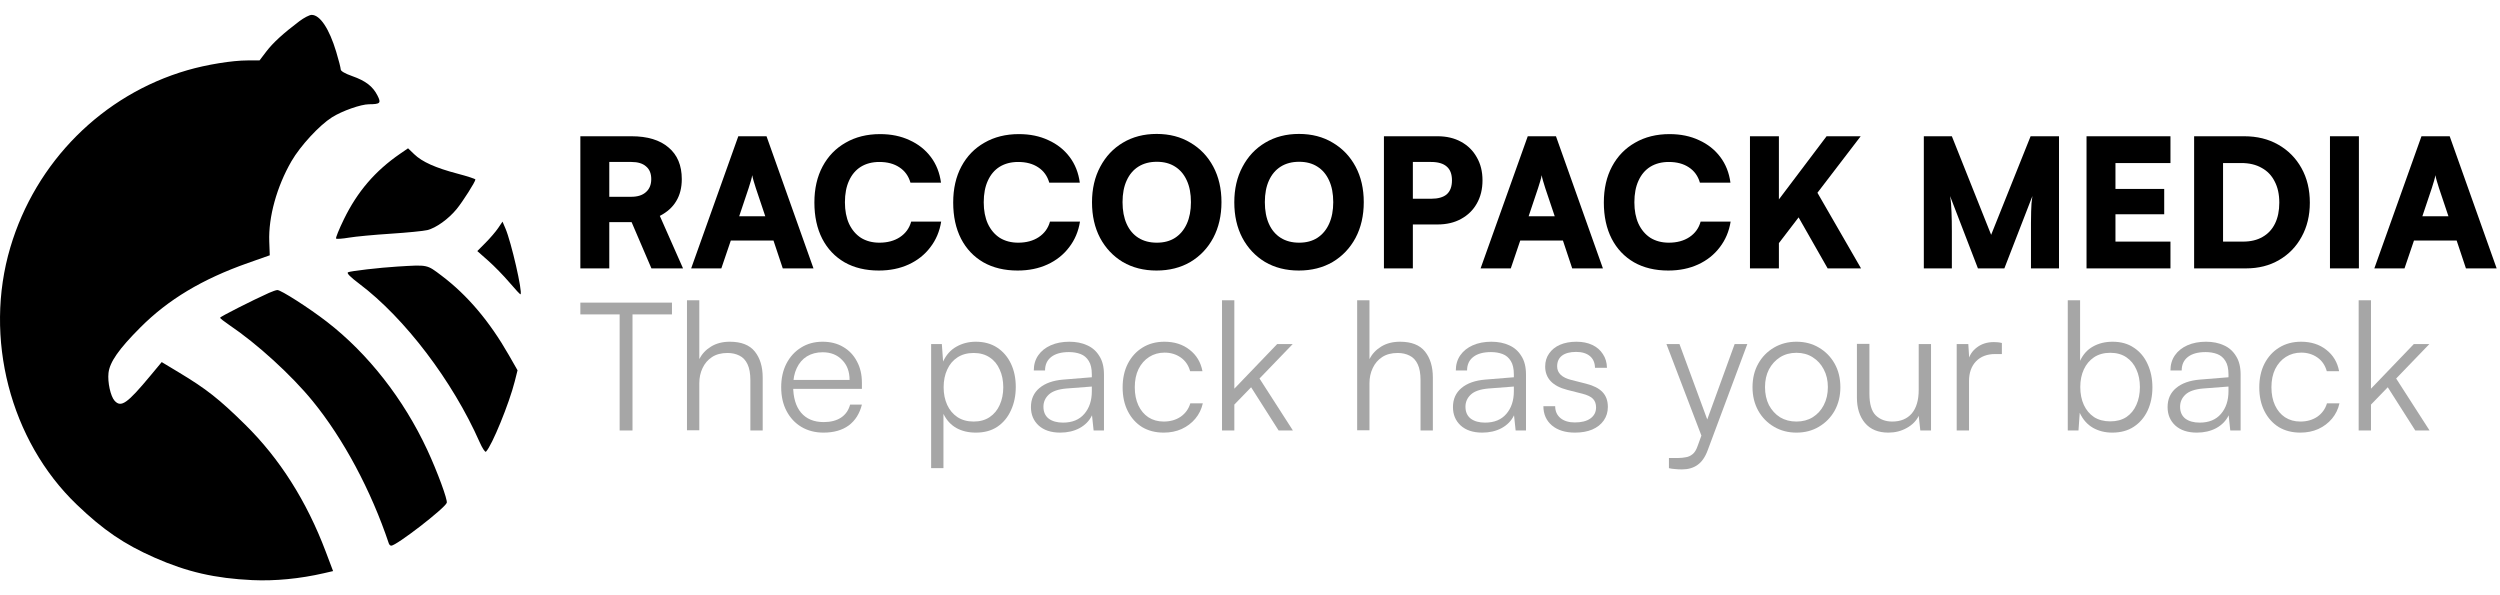 <?xml version="1.0" encoding="UTF-8"?>
<svg xmlns="http://www.w3.org/2000/svg" width="168" height="40" viewBox="0 0 168 40" fill="none">
  <path fill-rule="evenodd" clip-rule="evenodd" d="M20.113 1.429C19.023 2.252 18.34 2.878 17.892 3.467L17.44 4.061H16.64C15.61 4.061 13.894 4.339 12.592 4.717C6.891 6.371 2.401 10.866 0.693 16.628C-1.108 22.7 0.679 29.614 5.16 33.91C6.949 35.625 8.337 36.569 10.404 37.48C12.57 38.435 14.457 38.868 16.959 38.984C18.476 39.054 20.154 38.892 21.774 38.518L22.383 38.377L21.887 37.064C20.604 33.67 18.791 30.813 16.469 28.528C14.726 26.813 13.868 26.137 12.02 25.026L10.867 24.332L10.118 25.233C8.547 27.123 8.135 27.412 7.699 26.928C7.429 26.629 7.222 25.68 7.291 25.062C7.374 24.328 7.986 23.454 9.43 22.007C11.309 20.124 13.589 18.757 16.662 17.673L18.128 17.156L18.094 16.229C18.033 14.585 18.601 12.535 19.588 10.83C20.182 9.804 21.462 8.418 22.308 7.884C22.993 7.452 24.248 7.01 24.796 7.006C25.557 7.002 25.627 6.93 25.366 6.419C25.051 5.801 24.576 5.435 23.671 5.115C23.177 4.941 22.896 4.777 22.896 4.663C22.896 4.565 22.759 4.032 22.592 3.478C22.124 1.928 21.507 1 20.943 1C20.798 1 20.425 1.193 20.113 1.429ZM26.892 10.329C25.212 11.483 24.018 12.873 23.111 14.732C22.782 15.407 22.545 15.992 22.585 16.032C22.624 16.072 23.015 16.043 23.452 15.969C23.89 15.895 25.147 15.777 26.246 15.706C27.345 15.635 28.456 15.526 28.715 15.463C29.302 15.319 30.137 14.719 30.689 14.046C31.106 13.535 31.947 12.21 31.947 12.062C31.947 12.02 31.408 11.844 30.75 11.671C29.269 11.282 28.369 10.879 27.833 10.362L27.421 9.966L26.892 10.329ZM33.475 15.327C33.314 15.566 32.932 16.011 32.628 16.316L32.074 16.872L32.804 17.516C33.206 17.87 33.851 18.532 34.239 18.988C34.626 19.445 34.96 19.801 34.981 19.779C35.129 19.631 34.358 16.269 33.966 15.354L33.769 14.894L33.475 15.327ZM26.716 17.912C25.529 17.984 23.538 18.214 23.387 18.297C23.282 18.355 23.524 18.602 24.151 19.075C27.201 21.371 30.422 25.612 32.229 29.707C32.41 30.118 32.603 30.409 32.657 30.354C33.06 29.946 34.217 27.118 34.592 25.627L34.779 24.884L34.194 23.861C32.899 21.595 31.406 19.832 29.681 18.53C28.669 17.767 28.771 17.788 26.716 17.912ZM18.076 19.682C16.947 20.189 14.785 21.287 14.787 21.351C14.789 21.392 15.066 21.61 15.402 21.837C17.279 23.102 19.585 25.205 21.011 26.953C23.08 29.489 24.94 32.965 26.13 36.523C26.158 36.604 26.23 36.67 26.291 36.67C26.638 36.67 29.877 34.17 30.022 33.79C30.094 33.602 29.39 31.691 28.713 30.234C27.12 26.811 24.733 23.762 21.973 21.627C20.764 20.692 18.868 19.478 18.636 19.49C18.554 19.494 18.302 19.581 18.076 19.682Z" fill="black"></path>
  <path d="M40.944 18.036H39V9.156H42.432C43.512 9.156 44.344 9.408 44.928 9.912C45.52 10.408 45.816 11.116 45.816 12.036C45.816 12.612 45.692 13.104 45.444 13.512C45.204 13.92 44.836 14.252 44.34 14.508L45.9 18.036H43.776L42.444 14.928H40.944V18.036ZM40.944 10.884V13.224H42.42C42.844 13.224 43.172 13.12 43.404 12.912C43.644 12.704 43.764 12.412 43.764 12.036C43.764 11.66 43.648 11.376 43.416 11.184C43.192 10.984 42.864 10.884 42.432 10.884H40.944Z" fill="black"></path>
  <path d="M48.474 18.036H46.446L49.614 9.156H51.51L54.666 18.036H52.602L51.978 16.164H49.11L48.474 18.036ZM50.31 12.636L49.674 14.532H51.426L50.79 12.636C50.742 12.484 50.694 12.328 50.646 12.168C50.598 12.008 50.566 11.876 50.55 11.772C50.534 11.876 50.502 12.008 50.454 12.168C50.414 12.32 50.366 12.476 50.31 12.636Z" fill="black"></path>
  <path d="M59.059 18.18C58.171 18.18 57.403 17.996 56.755 17.628C56.107 17.252 55.607 16.724 55.255 16.044C54.903 15.356 54.727 14.544 54.727 13.608C54.727 12.68 54.911 11.872 55.279 11.184C55.647 10.496 56.163 9.964 56.827 9.588C57.491 9.204 58.263 9.012 59.143 9.012C59.887 9.012 60.547 9.148 61.123 9.42C61.707 9.684 62.183 10.06 62.551 10.548C62.919 11.036 63.147 11.612 63.235 12.276H61.183C61.055 11.828 60.807 11.484 60.439 11.244C60.079 11.004 59.631 10.884 59.095 10.884C58.615 10.884 58.199 10.992 57.847 11.208C57.503 11.424 57.239 11.736 57.055 12.144C56.871 12.544 56.779 13.028 56.779 13.596C56.779 14.148 56.871 14.628 57.055 15.036C57.247 15.444 57.515 15.76 57.859 15.984C58.211 16.2 58.623 16.308 59.095 16.308C59.639 16.308 60.099 16.184 60.475 15.936C60.859 15.68 61.111 15.332 61.231 14.892H63.247C63.143 15.548 62.899 16.124 62.515 16.62C62.139 17.116 61.655 17.5 61.063 17.772C60.471 18.044 59.803 18.18 59.059 18.18Z" fill="black"></path>
  <path d="M68.387 18.18C67.499 18.18 66.731 17.996 66.083 17.628C65.435 17.252 64.935 16.724 64.583 16.044C64.231 15.356 64.055 14.544 64.055 13.608C64.055 12.68 64.239 11.872 64.607 11.184C64.975 10.496 65.491 9.964 66.155 9.588C66.819 9.204 67.591 9.012 68.471 9.012C69.215 9.012 69.875 9.148 70.451 9.42C71.035 9.684 71.511 10.06 71.879 10.548C72.247 11.036 72.475 11.612 72.563 12.276H70.511C70.383 11.828 70.135 11.484 69.767 11.244C69.407 11.004 68.959 10.884 68.423 10.884C67.943 10.884 67.527 10.992 67.175 11.208C66.831 11.424 66.567 11.736 66.383 12.144C66.199 12.544 66.107 13.028 66.107 13.596C66.107 14.148 66.199 14.628 66.383 15.036C66.575 15.444 66.843 15.76 67.187 15.984C67.539 16.2 67.951 16.308 68.423 16.308C68.967 16.308 69.427 16.184 69.803 15.936C70.187 15.68 70.439 15.332 70.559 14.892H72.575C72.471 15.548 72.227 16.124 71.843 16.62C71.467 17.116 70.983 17.5 70.391 17.772C69.799 18.044 69.131 18.18 68.387 18.18Z" fill="black"></path>
  <path d="M82.083 13.584C82.083 14.488 81.899 15.288 81.531 15.984C81.163 16.672 80.651 17.212 79.995 17.604C79.339 17.988 78.579 18.18 77.715 18.18C76.859 18.18 76.103 17.988 75.447 17.604C74.799 17.212 74.291 16.672 73.923 15.984C73.563 15.296 73.383 14.5 73.383 13.596C73.383 12.692 73.567 11.896 73.935 11.208C74.303 10.512 74.811 9.972 75.459 9.588C76.115 9.196 76.871 9 77.727 9C78.591 9 79.347 9.196 79.995 9.588C80.651 9.972 81.163 10.508 81.531 11.196C81.899 11.884 82.083 12.68 82.083 13.584ZM80.031 13.584C80.031 13.016 79.939 12.532 79.755 12.132C79.571 11.724 79.307 11.412 78.963 11.196C78.627 10.98 78.219 10.872 77.739 10.872C77.259 10.872 76.847 10.98 76.503 11.196C76.159 11.412 75.895 11.724 75.711 12.132C75.527 12.532 75.435 13.016 75.435 13.584C75.435 14.152 75.527 14.64 75.711 15.048C75.895 15.456 76.159 15.768 76.503 15.984C76.847 16.2 77.259 16.308 77.739 16.308C78.219 16.308 78.627 16.2 78.963 15.984C79.307 15.76 79.571 15.444 79.755 15.036C79.939 14.628 80.031 14.144 80.031 13.584Z" fill="black"></path>
  <path d="M91.645 13.584C91.645 14.488 91.462 15.288 91.094 15.984C90.725 16.672 90.213 17.212 89.558 17.604C88.901 17.988 88.141 18.18 87.278 18.18C86.421 18.18 85.665 17.988 85.01 17.604C84.362 17.212 83.853 16.672 83.486 15.984C83.126 15.296 82.945 14.5 82.945 13.596C82.945 12.692 83.129 11.896 83.498 11.208C83.865 10.512 84.374 9.972 85.022 9.588C85.677 9.196 86.433 9 87.29 9C88.153 9 88.909 9.196 89.558 9.588C90.213 9.972 90.725 10.508 91.094 11.196C91.462 11.884 91.645 12.68 91.645 13.584ZM89.594 13.584C89.594 13.016 89.501 12.532 89.317 12.132C89.133 11.724 88.87 11.412 88.525 11.196C88.189 10.98 87.781 10.872 87.302 10.872C86.822 10.872 86.409 10.98 86.066 11.196C85.722 11.412 85.457 11.724 85.273 12.132C85.09 12.532 84.998 13.016 84.998 13.584C84.998 14.152 85.09 14.64 85.273 15.048C85.457 15.456 85.722 15.768 86.066 15.984C86.409 16.2 86.822 16.308 87.302 16.308C87.781 16.308 88.189 16.2 88.525 15.984C88.87 15.76 89.133 15.444 89.317 15.036C89.501 14.628 89.594 14.144 89.594 13.584Z" fill="black"></path>
  <path d="M94.944 9.156V18.036H93V9.156H94.944ZM96.6 15.084H94.464V13.356H96.168C96.64 13.356 96.992 13.256 97.224 13.056C97.456 12.848 97.572 12.536 97.572 12.12C97.572 11.704 97.456 11.396 97.224 11.196C96.992 10.988 96.64 10.884 96.168 10.884H94.464V9.156H96.6C97.208 9.156 97.736 9.28 98.184 9.528C98.64 9.776 98.992 10.124 99.24 10.572C99.496 11.012 99.624 11.528 99.624 12.12C99.624 12.712 99.496 13.232 99.24 13.68C98.992 14.12 98.64 14.464 98.184 14.712C97.736 14.96 97.208 15.084 96.6 15.084Z" fill="black"></path>
  <path d="M101.525 18.036H99.496L102.665 9.156H104.561L107.716 18.036H105.652L105.029 16.164H102.16L101.525 18.036ZM103.36 12.636L102.724 14.532H104.477L103.84 12.636C103.792 12.484 103.745 12.328 103.697 12.168C103.649 12.008 103.617 11.876 103.601 11.772C103.585 11.876 103.553 12.008 103.505 12.168C103.465 12.32 103.416 12.476 103.36 12.636Z" fill="black"></path>
  <path d="M112.11 18.18C111.222 18.18 110.454 17.996 109.806 17.628C109.158 17.252 108.658 16.724 108.306 16.044C107.954 15.356 107.778 14.544 107.778 13.608C107.778 12.68 107.962 11.872 108.33 11.184C108.698 10.496 109.214 9.964 109.878 9.588C110.542 9.204 111.314 9.012 112.194 9.012C112.938 9.012 113.598 9.148 114.174 9.42C114.758 9.684 115.234 10.06 115.602 10.548C115.97 11.036 116.198 11.612 116.286 12.276H114.234C114.106 11.828 113.858 11.484 113.49 11.244C113.13 11.004 112.682 10.884 112.146 10.884C111.666 10.884 111.25 10.992 110.898 11.208C110.554 11.424 110.29 11.736 110.106 12.144C109.922 12.544 109.83 13.028 109.83 13.596C109.83 14.148 109.922 14.628 110.106 15.036C110.298 15.444 110.566 15.76 110.91 15.984C111.262 16.2 111.674 16.308 112.146 16.308C112.69 16.308 113.15 16.184 113.526 15.936C113.91 15.68 114.162 15.332 114.282 14.892H116.298C116.194 15.548 115.95 16.124 115.566 16.62C115.19 17.116 114.706 17.5 114.114 17.772C113.522 18.044 112.854 18.18 112.11 18.18Z" fill="black"></path>
  <path d="M125.038 9.156L119.05 16.98V14.052L122.746 9.156H125.038ZM119.542 9.156V18.036H117.598V9.156H119.542ZM120.802 14.496L122.038 12.792L125.062 18.036H122.818L120.802 14.496Z" fill="black"></path>
  <path d="M131.165 18.036H129.281V9.156H131.165L133.805 15.78L136.457 9.156H138.365V18.036H136.481V16.176C136.481 15.696 136.481 15.3 136.481 14.988C136.481 14.676 136.485 14.416 136.493 14.208C136.501 14 136.509 13.82 136.517 13.668C136.533 13.508 136.553 13.344 136.577 13.176L134.693 18.036H132.917L131.045 13.176C131.101 13.504 131.133 13.86 131.141 14.244C131.157 14.628 131.165 15.064 131.165 15.552V18.036Z" fill="black"></path>
  <path d="M145.855 18.036H140.215V9.156H145.855V10.956H141.619L142.159 10.452V12.696H145.435V14.4H142.159V16.74L141.619 16.236H145.855V18.036Z" fill="black"></path>
  <path d="M150.925 18.036H147.445V9.156H150.805C151.677 9.156 152.441 9.344 153.097 9.72C153.761 10.096 154.281 10.62 154.657 11.292C155.033 11.964 155.221 12.74 155.221 13.62C155.221 14.484 155.037 15.248 154.669 15.912C154.309 16.576 153.805 17.096 153.157 17.472C152.517 17.848 151.773 18.036 150.925 18.036ZM149.389 10.044V17.172L148.465 16.236H150.733C151.245 16.236 151.681 16.132 152.041 15.924C152.409 15.716 152.689 15.416 152.881 15.024C153.073 14.632 153.169 14.164 153.169 13.62C153.169 13.06 153.065 12.584 152.857 12.192C152.657 11.792 152.365 11.488 151.981 11.28C151.605 11.064 151.149 10.956 150.613 10.956H148.465L149.389 10.044Z" fill="black"></path>
  <path d="M158.518 9.156V18.036H156.574V9.156H158.518Z" fill="black"></path>
  <path d="M161.583 18.036H159.555L162.723 9.156H164.619L167.775 18.036H165.711L165.087 16.164H162.219L161.583 18.036ZM163.419 12.636L162.783 14.532H164.535L163.899 12.636C163.851 12.484 163.803 12.328 163.755 12.168C163.707 12.008 163.675 11.876 163.659 11.772C163.643 11.876 163.611 12.008 163.563 12.168C163.523 12.32 163.475 12.476 163.419 12.636Z" fill="black"></path>
  <path d="M42.504 20.72V28.928H41.64V20.72H42.504ZM39 21.128V20.336H45.156V21.128H39Z" fill="#A6A6A6"></path>
  <path d="M46.993 28.916H46.165V20.18H46.993V24.128C47.177 23.776 47.441 23.496 47.785 23.288C48.137 23.072 48.557 22.964 49.045 22.964C49.813 22.964 50.373 23.184 50.725 23.624C51.077 24.064 51.253 24.648 51.253 25.376V28.928H50.425V25.556C50.425 25.1 50.361 24.74 50.233 24.476C50.105 24.204 49.925 24.012 49.693 23.9C49.461 23.78 49.193 23.72 48.889 23.72C48.473 23.72 48.125 23.812 47.845 23.996C47.565 24.18 47.353 24.428 47.209 24.74C47.065 25.044 46.993 25.384 46.993 25.76V28.916Z" fill="#A6A6A6"></path>
  <path d="M55.34 29.072C54.78 29.072 54.284 28.944 53.852 28.688C53.428 28.432 53.096 28.076 52.856 27.62C52.616 27.164 52.496 26.632 52.496 26.024C52.496 25.424 52.612 24.896 52.844 24.44C53.084 23.976 53.412 23.616 53.828 23.36C54.244 23.096 54.728 22.964 55.28 22.964C55.808 22.964 56.268 23.08 56.66 23.312C57.06 23.544 57.368 23.868 57.584 24.284C57.808 24.692 57.92 25.172 57.92 25.724V26.132H52.952L52.976 25.532H57.092C57.092 24.972 56.924 24.524 56.588 24.188C56.26 23.844 55.824 23.672 55.28 23.672C54.88 23.672 54.528 23.764 54.224 23.948C53.928 24.132 53.7 24.396 53.54 24.74C53.38 25.076 53.3 25.476 53.3 25.94C53.3 26.708 53.476 27.304 53.828 27.728C54.188 28.152 54.696 28.364 55.352 28.364C55.824 28.364 56.212 28.264 56.516 28.064C56.82 27.864 57.024 27.572 57.128 27.188H57.92C57.768 27.796 57.472 28.264 57.032 28.592C56.592 28.912 56.028 29.072 55.34 29.072Z" fill="#A6A6A6"></path>
  <path d="M62.572 31.46V23.12H63.292L63.376 24.296C63.584 23.848 63.88 23.516 64.264 23.3C64.656 23.076 65.092 22.964 65.572 22.964C66.132 22.964 66.612 23.096 67.012 23.36C67.412 23.624 67.72 23.984 67.936 24.44C68.152 24.896 68.26 25.416 68.26 26C68.26 26.584 68.152 27.108 67.936 27.572C67.728 28.036 67.424 28.404 67.024 28.676C66.632 28.94 66.148 29.072 65.572 29.072C65.076 29.072 64.64 28.968 64.264 28.76C63.888 28.544 63.6 28.228 63.4 27.812V31.46H62.572ZM63.412 26.024C63.412 26.464 63.492 26.86 63.652 27.212C63.812 27.556 64.04 27.828 64.336 28.028C64.64 28.228 65.004 28.328 65.428 28.328C65.852 28.328 66.212 28.228 66.508 28.028C66.804 27.828 67.028 27.556 67.18 27.212C67.34 26.86 67.42 26.464 67.42 26.024C67.42 25.576 67.34 25.18 67.18 24.836C67.028 24.484 66.804 24.212 66.508 24.02C66.212 23.82 65.852 23.72 65.428 23.72C65.004 23.72 64.64 23.82 64.336 24.02C64.04 24.212 63.812 24.484 63.652 24.836C63.492 25.18 63.412 25.576 63.412 26.024Z" fill="#A6A6A6"></path>
  <path d="M71.247 29.072C70.631 29.072 70.147 28.912 69.795 28.592C69.451 28.272 69.279 27.86 69.279 27.356C69.279 26.82 69.471 26.392 69.855 26.072C70.239 25.752 70.771 25.564 71.451 25.508L73.371 25.352V25.16C73.371 24.776 73.303 24.476 73.167 24.26C73.031 24.036 72.847 23.88 72.615 23.792C72.383 23.704 72.123 23.66 71.835 23.66C71.323 23.66 70.927 23.768 70.647 23.984C70.367 24.2 70.227 24.504 70.227 24.896H69.471C69.471 24.504 69.571 24.164 69.771 23.876C69.971 23.588 70.251 23.364 70.611 23.204C70.971 23.044 71.387 22.964 71.859 22.964C72.315 22.964 72.715 23.044 73.059 23.204C73.403 23.356 73.675 23.596 73.875 23.924C74.083 24.244 74.187 24.66 74.187 25.172V28.928H73.491L73.383 27.908C73.207 28.276 72.927 28.564 72.543 28.772C72.167 28.972 71.735 29.072 71.247 29.072ZM71.439 28.4C72.055 28.4 72.531 28.204 72.867 27.812C73.203 27.42 73.371 26.912 73.371 26.288V25.976L71.655 26.108C71.111 26.156 70.719 26.292 70.479 26.516C70.239 26.74 70.119 27.012 70.119 27.332C70.119 27.684 70.239 27.952 70.479 28.136C70.719 28.312 71.039 28.4 71.439 28.4Z" fill="#A6A6A6"></path>
  <path d="M75.441 26.036C75.441 25.428 75.557 24.896 75.789 24.44C76.029 23.976 76.357 23.616 76.773 23.36C77.197 23.096 77.689 22.964 78.249 22.964C78.921 22.964 79.485 23.144 79.941 23.504C80.405 23.864 80.693 24.344 80.805 24.944H79.977C79.865 24.544 79.653 24.236 79.341 24.02C79.029 23.804 78.669 23.696 78.261 23.696C77.877 23.696 77.533 23.792 77.229 23.984C76.925 24.176 76.685 24.448 76.509 24.8C76.341 25.144 76.257 25.552 76.257 26.024C76.257 26.488 76.337 26.892 76.497 27.236C76.657 27.58 76.881 27.848 77.169 28.04C77.465 28.232 77.809 28.328 78.201 28.328C78.641 28.328 79.021 28.22 79.341 28.004C79.661 27.78 79.877 27.48 79.989 27.104H80.829C80.741 27.496 80.573 27.84 80.325 28.136C80.077 28.432 79.769 28.664 79.401 28.832C79.041 28.992 78.641 29.072 78.201 29.072C77.649 29.072 77.165 28.948 76.749 28.7C76.341 28.444 76.021 28.088 75.789 27.632C75.557 27.176 75.441 26.644 75.441 26.036Z" fill="#A6A6A6"></path>
  <path d="M82.947 28.928H82.119V20.18H82.947V26.12L85.827 23.12H86.871L84.639 25.436L86.883 28.928H85.923L84.075 26.024L82.947 27.188V28.928Z" fill="#A6A6A6"></path>
  <path d="M92.028 28.916H91.201V20.18H92.028V24.128C92.213 23.776 92.477 23.496 92.82 23.288C93.172 23.072 93.593 22.964 94.081 22.964C94.849 22.964 95.409 23.184 95.76 23.624C96.112 24.064 96.288 24.648 96.288 25.376V28.928H95.46V25.556C95.46 25.1 95.397 24.74 95.269 24.476C95.141 24.204 94.96 24.012 94.728 23.9C94.496 23.78 94.228 23.72 93.924 23.72C93.508 23.72 93.16 23.812 92.88 23.996C92.6 24.18 92.388 24.428 92.245 24.74C92.1 25.044 92.028 25.384 92.028 25.76V28.916Z" fill="#A6A6A6"></path>
  <path d="M99.607 29.072C98.991 29.072 98.507 28.912 98.155 28.592C97.811 28.272 97.639 27.86 97.639 27.356C97.639 26.82 97.831 26.392 98.215 26.072C98.599 25.752 99.131 25.564 99.811 25.508L101.731 25.352V25.16C101.731 24.776 101.663 24.476 101.527 24.26C101.391 24.036 101.207 23.88 100.975 23.792C100.743 23.704 100.483 23.66 100.195 23.66C99.683 23.66 99.287 23.768 99.007 23.984C98.727 24.2 98.587 24.504 98.587 24.896H97.831C97.831 24.504 97.931 24.164 98.131 23.876C98.331 23.588 98.611 23.364 98.971 23.204C99.331 23.044 99.747 22.964 100.219 22.964C100.675 22.964 101.075 23.044 101.419 23.204C101.763 23.356 102.035 23.596 102.235 23.924C102.443 24.244 102.547 24.66 102.547 25.172V28.928H101.851L101.743 27.908C101.567 28.276 101.287 28.564 100.903 28.772C100.527 28.972 100.095 29.072 99.607 29.072ZM99.799 28.4C100.415 28.4 100.891 28.204 101.227 27.812C101.563 27.42 101.731 26.912 101.731 26.288V25.976L100.015 26.108C99.471 26.156 99.079 26.292 98.839 26.516C98.599 26.74 98.479 27.012 98.479 27.332C98.479 27.684 98.599 27.952 98.839 28.136C99.079 28.312 99.399 28.4 99.799 28.4Z" fill="#A6A6A6"></path>
  <path d="M103.716 27.296H104.508C104.508 27.632 104.628 27.9 104.868 28.1C105.108 28.292 105.428 28.388 105.828 28.388C106.276 28.388 106.624 28.3 106.872 28.124C107.128 27.94 107.256 27.692 107.256 27.38C107.256 27.14 107.188 26.948 107.052 26.804C106.916 26.66 106.676 26.544 106.332 26.456L105.336 26.204C104.832 26.076 104.456 25.88 104.208 25.616C103.96 25.352 103.836 25.024 103.836 24.632C103.836 24.296 103.924 24.004 104.1 23.756C104.276 23.5 104.52 23.304 104.832 23.168C105.152 23.032 105.52 22.964 105.936 22.964C106.344 22.964 106.7 23.036 107.004 23.18C107.308 23.324 107.544 23.528 107.712 23.792C107.888 24.048 107.98 24.356 107.988 24.716H107.184C107.176 24.372 107.06 24.108 106.836 23.924C106.612 23.74 106.304 23.648 105.912 23.648C105.504 23.648 105.188 23.732 104.964 23.9C104.748 24.068 104.64 24.308 104.64 24.62C104.64 25.068 104.956 25.372 105.588 25.532L106.584 25.784C107.088 25.912 107.456 26.1 107.688 26.348C107.928 26.596 108.048 26.928 108.048 27.344C108.048 27.688 107.956 27.992 107.772 28.256C107.588 28.52 107.328 28.724 106.992 28.868C106.664 29.004 106.28 29.072 105.84 29.072C105.192 29.072 104.676 28.912 104.292 28.592C103.908 28.264 103.716 27.832 103.716 27.296Z" fill="#A6A6A6"></path>
  <path d="M112.86 23.12L115.044 29.048L114.432 29.528L111.984 23.12H112.86ZM112.152 31.46V30.776H112.788C112.956 30.776 113.12 30.76 113.28 30.728C113.448 30.704 113.6 30.636 113.736 30.524C113.88 30.412 113.996 30.224 114.084 29.96L116.568 23.12H117.42L114.756 30.26C114.588 30.716 114.36 31.044 114.072 31.244C113.792 31.444 113.444 31.544 113.028 31.544C112.86 31.544 112.704 31.536 112.56 31.52C112.416 31.512 112.28 31.492 112.152 31.46Z" fill="#A6A6A6"></path>
  <path d="M117.769 26.024C117.769 25.424 117.897 24.896 118.153 24.44C118.409 23.984 118.761 23.624 119.209 23.36C119.657 23.096 120.161 22.964 120.721 22.964C121.289 22.964 121.793 23.096 122.233 23.36C122.681 23.624 123.033 23.984 123.289 24.44C123.545 24.896 123.673 25.424 123.673 26.024C123.673 26.608 123.545 27.132 123.289 27.596C123.033 28.052 122.681 28.412 122.233 28.676C121.793 28.94 121.289 29.072 120.721 29.072C120.161 29.072 119.657 28.94 119.209 28.676C118.761 28.412 118.409 28.052 118.153 27.596C117.897 27.132 117.769 26.608 117.769 26.024ZM118.609 26.012C118.609 26.468 118.697 26.872 118.873 27.224C119.057 27.568 119.305 27.84 119.617 28.04C119.937 28.232 120.305 28.328 120.721 28.328C121.137 28.328 121.501 28.232 121.813 28.04C122.133 27.84 122.381 27.568 122.557 27.224C122.741 26.872 122.833 26.468 122.833 26.012C122.833 25.564 122.741 25.168 122.557 24.824C122.381 24.48 122.133 24.208 121.813 24.008C121.501 23.808 121.137 23.708 120.721 23.708C120.305 23.708 119.937 23.808 119.617 24.008C119.305 24.208 119.057 24.48 118.873 24.824C118.697 25.168 118.609 25.564 118.609 26.012Z" fill="#A6A6A6"></path>
  <path d="M128.937 23.12H129.765V28.928H129.045L128.937 27.944C128.777 28.28 128.509 28.552 128.133 28.76C127.765 28.968 127.353 29.072 126.897 29.072C126.217 29.072 125.693 28.856 125.325 28.424C124.965 27.992 124.785 27.424 124.785 26.72V23.108H125.625V26.456C125.625 27.144 125.765 27.628 126.045 27.908C126.333 28.188 126.705 28.328 127.161 28.328C127.721 28.328 128.157 28.148 128.469 27.788C128.781 27.42 128.937 26.892 128.937 26.204V23.12Z" fill="#A6A6A6"></path>
  <path d="M134.526 23.048V23.792H134.07C133.534 23.792 133.106 23.956 132.786 24.284C132.474 24.612 132.318 25.056 132.318 25.616V28.928H131.49V23.12H132.27L132.342 24.26H132.258C132.338 23.884 132.534 23.58 132.846 23.348C133.158 23.108 133.538 22.988 133.986 22.988C134.074 22.988 134.162 22.992 134.25 23C134.338 23.008 134.43 23.024 134.526 23.048Z" fill="#A6A6A6"></path>
  <path d="M139.674 28.928H138.954V20.18H139.782V24.248C139.982 23.816 140.27 23.496 140.646 23.288C141.03 23.072 141.47 22.964 141.966 22.964C142.534 22.964 143.014 23.1 143.406 23.372C143.806 23.636 144.11 24 144.318 24.464C144.534 24.928 144.642 25.452 144.642 26.036C144.642 26.612 144.534 27.132 144.318 27.596C144.102 28.052 143.794 28.412 143.394 28.676C142.994 28.94 142.51 29.072 141.942 29.072C141.462 29.072 141.03 28.964 140.646 28.748C140.262 28.524 139.966 28.188 139.758 27.74L139.674 28.928ZM139.794 26.012C139.794 26.46 139.874 26.86 140.034 27.212C140.194 27.556 140.422 27.828 140.718 28.028C141.022 28.22 141.386 28.316 141.81 28.316C142.234 28.316 142.594 28.22 142.89 28.028C143.186 27.828 143.41 27.556 143.562 27.212C143.722 26.86 143.802 26.46 143.802 26.012C143.802 25.564 143.722 25.168 143.562 24.824C143.41 24.48 143.186 24.208 142.89 24.008C142.594 23.808 142.234 23.708 141.81 23.708C141.386 23.708 141.022 23.808 140.718 24.008C140.422 24.208 140.194 24.48 140.034 24.824C139.874 25.168 139.794 25.564 139.794 26.012Z" fill="#A6A6A6"></path>
  <path d="M147.63 29.072C147.014 29.072 146.53 28.912 146.178 28.592C145.834 28.272 145.662 27.86 145.662 27.356C145.662 26.82 145.854 26.392 146.238 26.072C146.622 25.752 147.154 25.564 147.834 25.508L149.754 25.352V25.16C149.754 24.776 149.686 24.476 149.55 24.26C149.414 24.036 149.23 23.88 148.998 23.792C148.766 23.704 148.506 23.66 148.218 23.66C147.706 23.66 147.31 23.768 147.03 23.984C146.75 24.2 146.61 24.504 146.61 24.896H145.854C145.854 24.504 145.954 24.164 146.154 23.876C146.354 23.588 146.634 23.364 146.994 23.204C147.354 23.044 147.77 22.964 148.242 22.964C148.698 22.964 149.098 23.044 149.442 23.204C149.786 23.356 150.058 23.596 150.258 23.924C150.466 24.244 150.57 24.66 150.57 25.172V28.928H149.874L149.766 27.908C149.59 28.276 149.31 28.564 148.926 28.772C148.55 28.972 148.118 29.072 147.63 29.072ZM147.822 28.4C148.438 28.4 148.914 28.204 149.25 27.812C149.586 27.42 149.754 26.912 149.754 26.288V25.976L148.038 26.108C147.494 26.156 147.102 26.292 146.862 26.516C146.622 26.74 146.502 27.012 146.502 27.332C146.502 27.684 146.622 27.952 146.862 28.136C147.102 28.312 147.422 28.4 147.822 28.4Z" fill="#A6A6A6"></path>
  <path d="M151.824 26.036C151.824 25.428 151.94 24.896 152.172 24.44C152.412 23.976 152.74 23.616 153.156 23.36C153.58 23.096 154.072 22.964 154.632 22.964C155.304 22.964 155.868 23.144 156.324 23.504C156.788 23.864 157.076 24.344 157.188 24.944H156.36C156.248 24.544 156.036 24.236 155.724 24.02C155.412 23.804 155.052 23.696 154.644 23.696C154.26 23.696 153.916 23.792 153.612 23.984C153.308 24.176 153.068 24.448 152.892 24.8C152.724 25.144 152.64 25.552 152.64 26.024C152.64 26.488 152.72 26.892 152.88 27.236C153.04 27.58 153.264 27.848 153.552 28.04C153.848 28.232 154.192 28.328 154.584 28.328C155.024 28.328 155.404 28.22 155.724 28.004C156.044 27.78 156.26 27.48 156.372 27.104H157.212C157.124 27.496 156.956 27.84 156.708 28.136C156.46 28.432 156.152 28.664 155.784 28.832C155.424 28.992 155.024 29.072 154.584 29.072C154.032 29.072 153.548 28.948 153.132 28.7C152.724 28.444 152.404 28.088 152.172 27.632C151.94 27.176 151.824 26.644 151.824 26.036Z" fill="#A6A6A6"></path>
  <path d="M159.33 28.928H158.502V20.18H159.33V26.12L162.21 23.12H163.254L161.022 25.436L163.266 28.928H162.306L160.458 26.024L159.33 27.188V28.928Z" fill="#A6A6A6"></path>
</svg>
